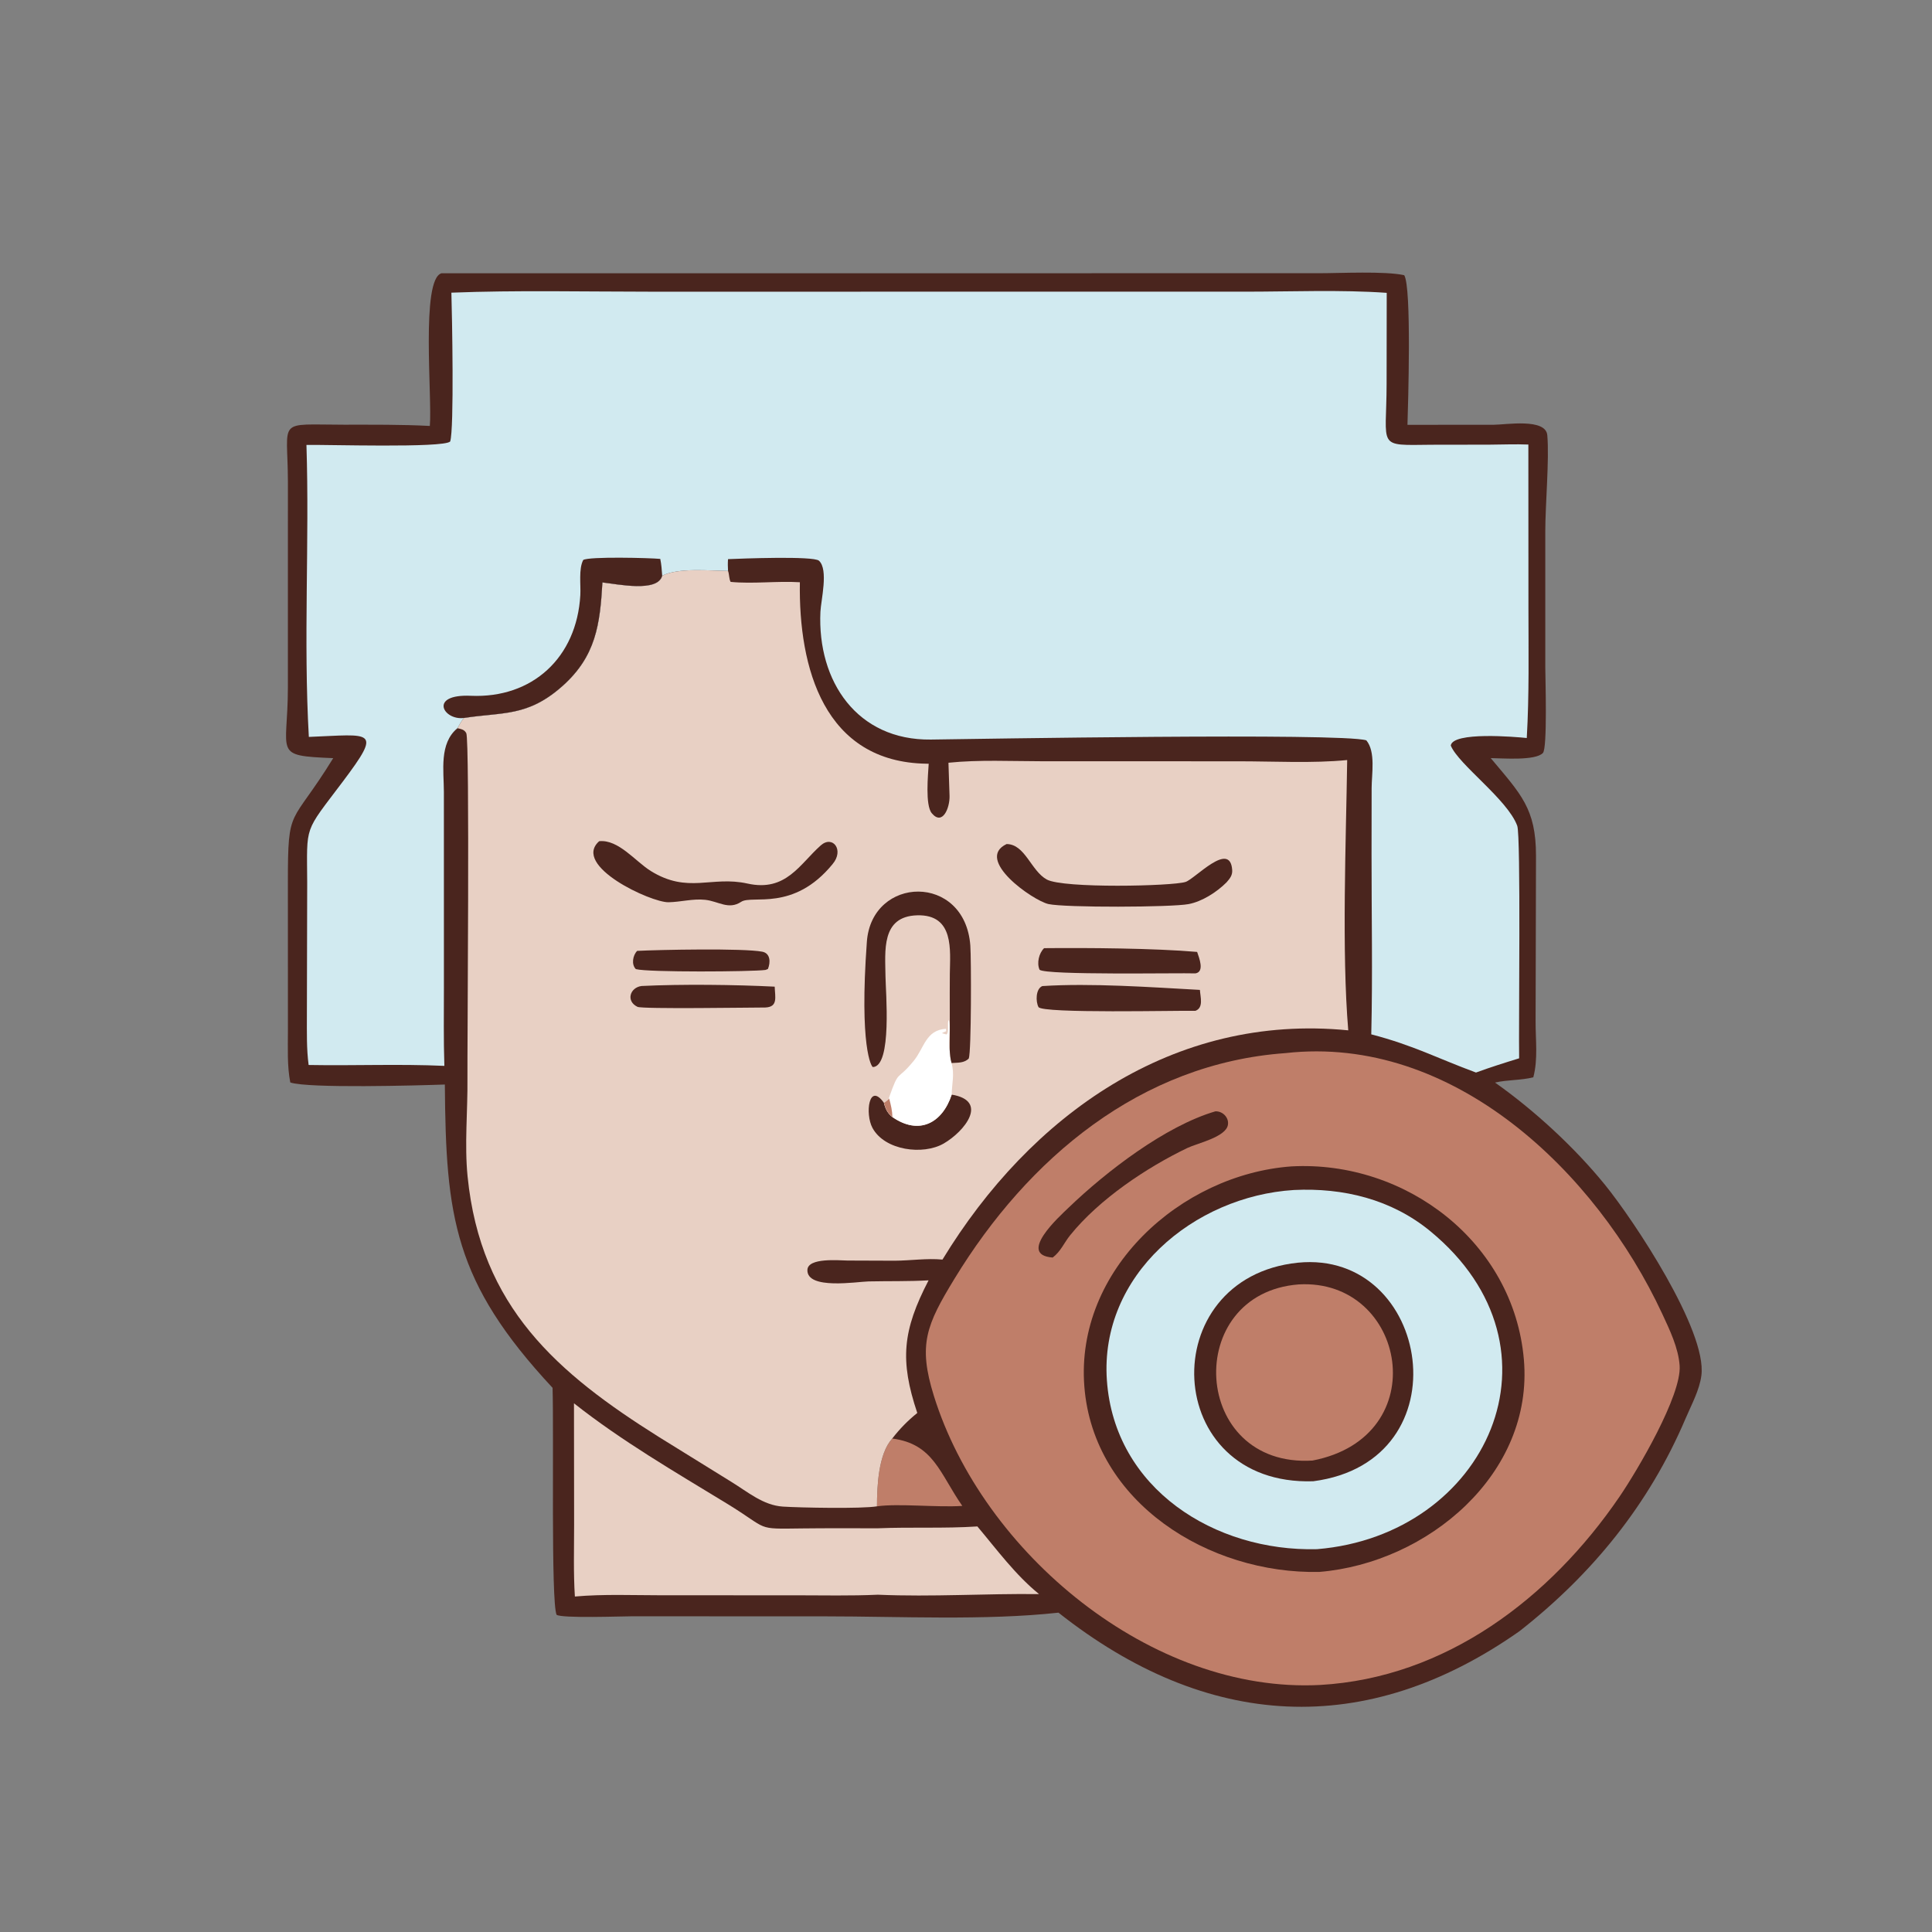<?xml version="1.0" encoding="UTF-8"?> <svg xmlns="http://www.w3.org/2000/svg" xmlns:xlink="http://www.w3.org/1999/xlink" width="635" height="635"><rect width="100%" height="100%" fill="#808080" stroke="none"/><path fill="#4A251E" transform="scale(0.993 0.993)" d="M146.146 90.445L436.363 90.437C443.758 90.437 458.33 89.677 464.78 91.085C467.284 94.978 466.053 134.148 465.862 140.616L494.45 140.594C498.371 140.583 511.652 138.328 512.144 144.058C512.836 152.141 511.481 166.872 511.477 175.955L511.48 220.927C511.48 224.19 512.234 247.596 510.69 249.231C508.196 251.868 497.263 250.963 493.42 250.933C503.374 262.838 508.405 267.584 508.403 283.244L508.27 337.962C508.235 344.128 509.117 350.548 507.514 356.574C503.407 357.62 499.012 357.358 494.843 358.32C507.851 367.508 521.179 379.775 531.233 392.157C540.698 403.813 565.063 440.399 563.145 455.262C562.517 460.13 559.847 464.97 557.941 469.448C545.839 497.893 527.123 520.936 502.938 539.912C452.059 575.686 399.463 572.629 350.347 533.778C326.14 536.44 297.558 535.002 273.074 534.998L209.195 534.978C206.043 534.978 185.834 535.717 184.217 534.469C182.326 530.018 183.354 474.722 182.894 459.358C150.19 424.257 147.569 402.715 147.241 358.97C138.598 359.276 101.806 360.309 96.08 358.282C95.007 352.769 95.305 346.841 95.3 341.239L95.286 292.119C95.292 266.276 96.174 273.889 110.294 250.941C90.064 250.095 95.278 249.72 95.288 227.591L95.295 159.27C95.228 138.284 91.275 140.553 113.79 140.575C123.284 140.584 132.783 140.484 142.268 140.986C143.106 131.629 139.221 92.374 146.146 90.445Z"></path><path fill="#BF7E69" transform="scale(0.993 0.993)" d="M290.273 498.583C290.285 491.963 290.711 481.24 295.328 476.14C309.037 477.934 311.026 487.687 318.513 498.443C310.212 498.996 297.29 497.573 290.273 498.583Z"></path><path fill="#E8D0C4" transform="scale(0.993 0.993)" d="M189.982 464.481C205.765 476.954 223.453 487.213 240.592 497.672C254.905 506.407 249.673 506.092 265.547 505.896C273.879 505.793 282.22 505.853 290.554 505.85C301.554 505.395 312.47 505.964 323.501 505.238C329.981 512.943 336.059 521.242 343.917 527.634C326.157 527.415 308.685 528.617 290.566 527.836C281.574 528.248 272.529 528.034 263.529 528.033L219.042 528.024C209.501 528.022 199.787 527.594 190.279 528.436C189.779 520.523 190.025 512.513 190.026 504.583L189.982 464.481Z"></path><path fill="#BF7E69" transform="scale(0.993 0.993)" d="M425.503 348.569C481.015 342.335 528.379 387.998 550.168 434.824C552.63 440.113 555.556 446.172 555.947 452.043C556.604 461.912 541.942 486.753 536.025 495.42C513.064 529.051 478.484 555.339 436.952 557.708C381.066 560.632 325.258 513.931 309.092 461.978C303.824 445.046 306.605 438.541 315.951 423.215C340.262 383.353 377.516 351.999 425.503 348.569Z"></path><path fill="#4A251E" transform="scale(0.993 0.993)" d="M402.293 367.841C404.669 367.746 406.837 369.886 406.429 372.332C405.756 376.375 396.215 378.434 393.064 379.946C379.494 386.455 363.861 396.908 354.229 408.833C352.166 411.387 351.136 414.189 348.433 416.234C336.539 415.362 350.703 402.606 353.708 399.715C366.138 387.757 385.76 372.675 402.293 367.841Z"></path><path fill="#4A251E" transform="scale(0.993 0.993)" d="M427.468 386.067C465.274 384.026 501.017 411.179 504.39 449.978C507.682 487.843 472.553 517.32 436.707 520.292C400.164 521.087 361.913 497.35 358.91 458.916C355.895 420.332 390.781 388.735 427.468 386.067Z"></path><path fill="#D1EAF0" transform="scale(0.993 0.993)" d="M428.256 393.881C444.618 393.084 460.567 396.951 473.395 407.497C520.705 446.393 492.063 508.16 435.912 512.765C402.088 513.621 368.887 492.795 366.371 456.878C363.931 422.053 395.145 395.948 428.256 393.881Z"></path><path fill="#4A251E" transform="scale(0.993 0.993)" d="M429.596 417.941C473.539 413.562 485.068 483.7 434.667 490.284C384.329 491.872 381.78 422.91 429.596 417.941Z"></path><path fill="#BF7E69" transform="scale(0.993 0.993)" d="M429.881 425.129C465.461 423.101 475.212 475.568 434.43 483.431C394.177 485.894 391.321 428.07 429.881 425.129Z"></path><path fill="#E8D0C4" transform="scale(0.993 0.993)" d="M219.178 190.562C224.505 187.824 234.917 188.934 240.972 188.968C241.414 190.131 241.271 191.57 241.833 192.601C249.337 193.322 257.153 192.255 264.751 192.718C264.295 221.009 272.725 252.345 306.783 252.782L307.394 252.785C307.179 256.445 306.185 266.506 308.415 269.173C311.981 273.438 314.409 267.364 314.292 263.43L313.93 252.46C324.104 251.418 334.646 251.962 344.869 251.969L410.086 251.983C421.678 251.983 434.456 252.694 445.907 251.567C445.524 278.306 444.065 314.795 446.261 341.036C388.281 335.293 341.032 369.162 311.95 416.913C306.875 416.421 301.32 417.253 296.177 417.285L280.506 417.228C277.919 417.209 267.374 416.16 267.244 420.344C267.036 427.005 283.704 424.222 287.502 424.138C294.127 423.993 300.733 424.162 307.353 423.782C298.727 440.387 297.785 450.295 303.613 467.682C300.457 470.226 297.806 472.934 295.328 476.14C290.711 481.24 290.285 491.963 290.273 498.583C285.185 499.441 264.706 499.038 259.103 498.67C252.598 498.242 247.466 493.791 242.091 490.496L218.101 475.639C184.467 454.513 159.082 432.644 154.765 389.375C153.709 378.791 154.834 367.645 154.721 356.969C154.635 348.891 155.534 244.926 154.334 242.669C153.684 241.447 152.648 241.333 151.413 241.021C152.068 239.824 152.694 238.711 153.554 237.644C166.389 235.638 174.635 237.36 186.192 227.055C197.264 217.181 198.595 206.679 199.398 192.786C204.48 193.354 217.693 196.156 219.178 190.562Z"></path><path fill="#4A251E" transform="scale(0.993 0.993)" d="M210.894 314.733C218.051 314.359 246.192 313.802 252.319 315.007C255.033 315.541 255.071 318.564 254.169 320.734L253.365 321.045C248.896 321.647 214.387 321.868 210.461 320.767C208.906 319.218 209.456 316.186 210.894 314.733Z"></path><path fill="#4A251E" transform="scale(0.993 0.993)" d="M315.011 362.308C327.406 364.38 319.24 374.514 312.366 378.492C305.545 382.44 292.797 380.818 288.769 373.308C286.277 368.662 287.56 357.979 292.578 365.038C293.089 367.019 293.763 368.443 295.386 369.742C304.172 375.839 311.885 371.789 315.011 362.308Z"></path><path fill="#4A251E" transform="scale(0.993 0.993)" d="M212.338 326.358C225.53 325.706 243.29 325.913 256.419 326.576C256.53 330.036 257.591 333.32 253.272 333.476C248.537 333.476 212.652 334.041 211.008 333.256C207.125 331.405 208.462 326.887 212.338 326.358Z"></path><path fill="#4A251E" transform="scale(0.993 0.993)" d="M345.586 313.836C359.963 313.694 382.112 313.854 396.242 315.078C396.908 317.073 398.776 321.636 395.703 322.183C390.344 321.986 346.164 322.843 344.086 320.975C343.099 318.754 343.891 315.479 345.586 313.836Z"></path><path fill="#4A251E" transform="scale(0.993 0.993)" d="M344.995 326.385C361.06 325.335 381.102 326.768 397.158 327.648C397.31 330.066 398.439 333.543 395.676 334.574C390.395 334.422 344.917 335.536 343.731 333.323C342.764 331.517 342.784 327.314 344.995 326.385Z"></path><path fill="white" transform="scale(0.993 0.993)" d="M294.323 363.672L294.213 363.446C297.724 353.457 296.7 358.184 302.458 351.101C305.945 346.812 306.447 340.884 313.123 340.537L313.189 341.308L311.915 341.851L311.9 342.018L313.306 342.399C314.232 341.491 313.462 338.942 313.975 337.586C314.839 339.107 313.736 344.989 314.325 347.366C314.432 348.91 314.508 350.361 314.955 351.855C316.007 355.681 315.053 358.516 315.011 362.308C311.885 371.789 304.172 375.839 295.386 369.742C293.763 368.443 293.089 367.019 292.578 365.038C293.21 364.669 293.761 364.14 294.323 363.672Z"></path><path fill="#BF7E69" transform="scale(0.993 0.993)" d="M294.323 363.672C294.88 365.703 295.329 367.621 295.386 369.742C293.763 368.443 293.089 367.019 292.578 365.038C293.21 364.669 293.761 364.14 294.323 363.672Z"></path><path fill="#4A251E" transform="scale(0.993 0.993)" d="M198.325 278.433C204.691 277.767 210.339 285.143 215.372 288.27C227.744 295.957 235.438 289.791 247.424 292.453C260.187 295.288 264.705 285.983 271.666 279.82C275.615 276.324 279.52 281.356 275.565 286.029C262.594 301.886 248.939 296.102 245.331 298.492C241.155 301.258 237.834 298.312 233.436 297.834C229.345 297.388 225.342 298.563 221.277 298.636C215.459 298.739 189.155 286.542 198.325 278.433Z"></path><path fill="#4A251E" transform="scale(0.993 0.993)" d="M333.17 279.374C339.317 279.401 341.242 288.243 346.475 291.11C351.969 294.12 388.05 293.321 392.41 291.913C395.568 290.893 407.18 278.09 407.846 287.972C407.965 289.741 407.069 290.797 405.962 292.067C402.725 295.298 397.908 298.39 393.422 299.247C387.748 300.331 352.435 300.453 347.019 299.232C341.884 298.075 322.448 284.49 333.17 279.374Z"></path><path fill="#4A251E" transform="scale(0.993 0.993)" d="M314.325 347.366C314.436 339.007 314.306 330.651 314.388 322.298C314.464 314.681 315.97 302.604 303.557 302.964C291.565 303.312 293.007 314.825 293.092 323.241C293.141 328.064 295.335 352.892 288.935 353.191C288.462 353.213 284.388 346.611 286.924 311.729C288.52 289.785 319.4 288.937 321.171 312.975C321.49 317.313 321.525 348.083 320.662 350.343C319.154 351.906 316.989 351.713 314.955 351.855C314.508 350.361 314.432 348.91 314.325 347.366Z"></path><path fill="#D1EAF0" transform="scale(0.993 0.993)" d="M149.407 96.87C171.112 96.028 192.95 96.545 214.675 96.545L412.071 96.542C427.36 96.542 443.854 95.858 458.995 96.928L458.955 127.01C458.932 148.487 455.415 147.383 473.894 147.208L492.976 147.179C497.279 147.155 501.573 146.966 505.874 147.14L505.901 201.274C505.907 215.614 506.177 229.955 505.348 244.275C501.614 243.889 480.836 242.102 480.194 246.772C482.776 253.094 498.98 264.589 502.193 273.328C503.426 276.679 502.63 340.306 502.822 350.295C498.022 351.769 493.258 353.274 488.542 355C475.754 350.286 467.894 346.011 453.878 342.362C454.358 322.513 453.954 302.577 453.97 282.718L453.999 260.823C454.004 256.274 455.39 248.803 452.244 245.046C444.107 242.483 321.552 244.626 308.095 244.789C283.756 245.086 270.487 225.584 271.553 202.498C271.733 198.622 274.29 188.509 271.068 185.588C269.265 183.953 244.939 184.896 240.969 185.073C240.876 186.389 240.894 187.652 240.972 188.968C234.917 188.934 224.505 187.824 219.178 190.562C217.693 196.156 204.48 193.354 199.398 192.786C198.595 206.679 197.264 217.181 186.192 227.055C174.635 237.36 166.389 235.638 153.554 237.644C152.694 238.711 152.068 239.824 151.413 241.021C145.297 246.086 146.918 255.082 146.923 262.165L146.932 326.782C146.933 335.446 146.795 344.136 147.083 352.796C132.145 352.116 117.11 352.777 102.151 352.502C101.447 347.139 101.583 341.783 101.577 336.388L101.679 292.2C101.592 272.671 100.505 275.933 113.439 258.736C126.676 241.134 123.125 243.101 102.223 243.913C100.405 211.76 102.45 179.447 101.433 147.268C107.392 147.116 146.757 148.357 149.002 146.139C150.366 142.095 149.621 103.926 149.407 96.87Z"></path><path fill="#4A251E" transform="scale(0.993 0.993)" d="M153.554 237.644C146.73 238.517 141.753 229.686 155.846 230.3C176.158 231.184 190.915 217.707 192.084 196.963C192.273 193.613 191.485 188.317 193.043 185.351C194.893 184.148 215.215 184.654 218.542 184.996C218.935 186.84 219.046 188.685 219.178 190.562C217.693 196.156 204.48 193.354 199.398 192.786C198.595 206.679 197.264 217.181 186.192 227.055C174.635 237.36 166.389 235.638 153.554 237.644Z"></path></svg> 